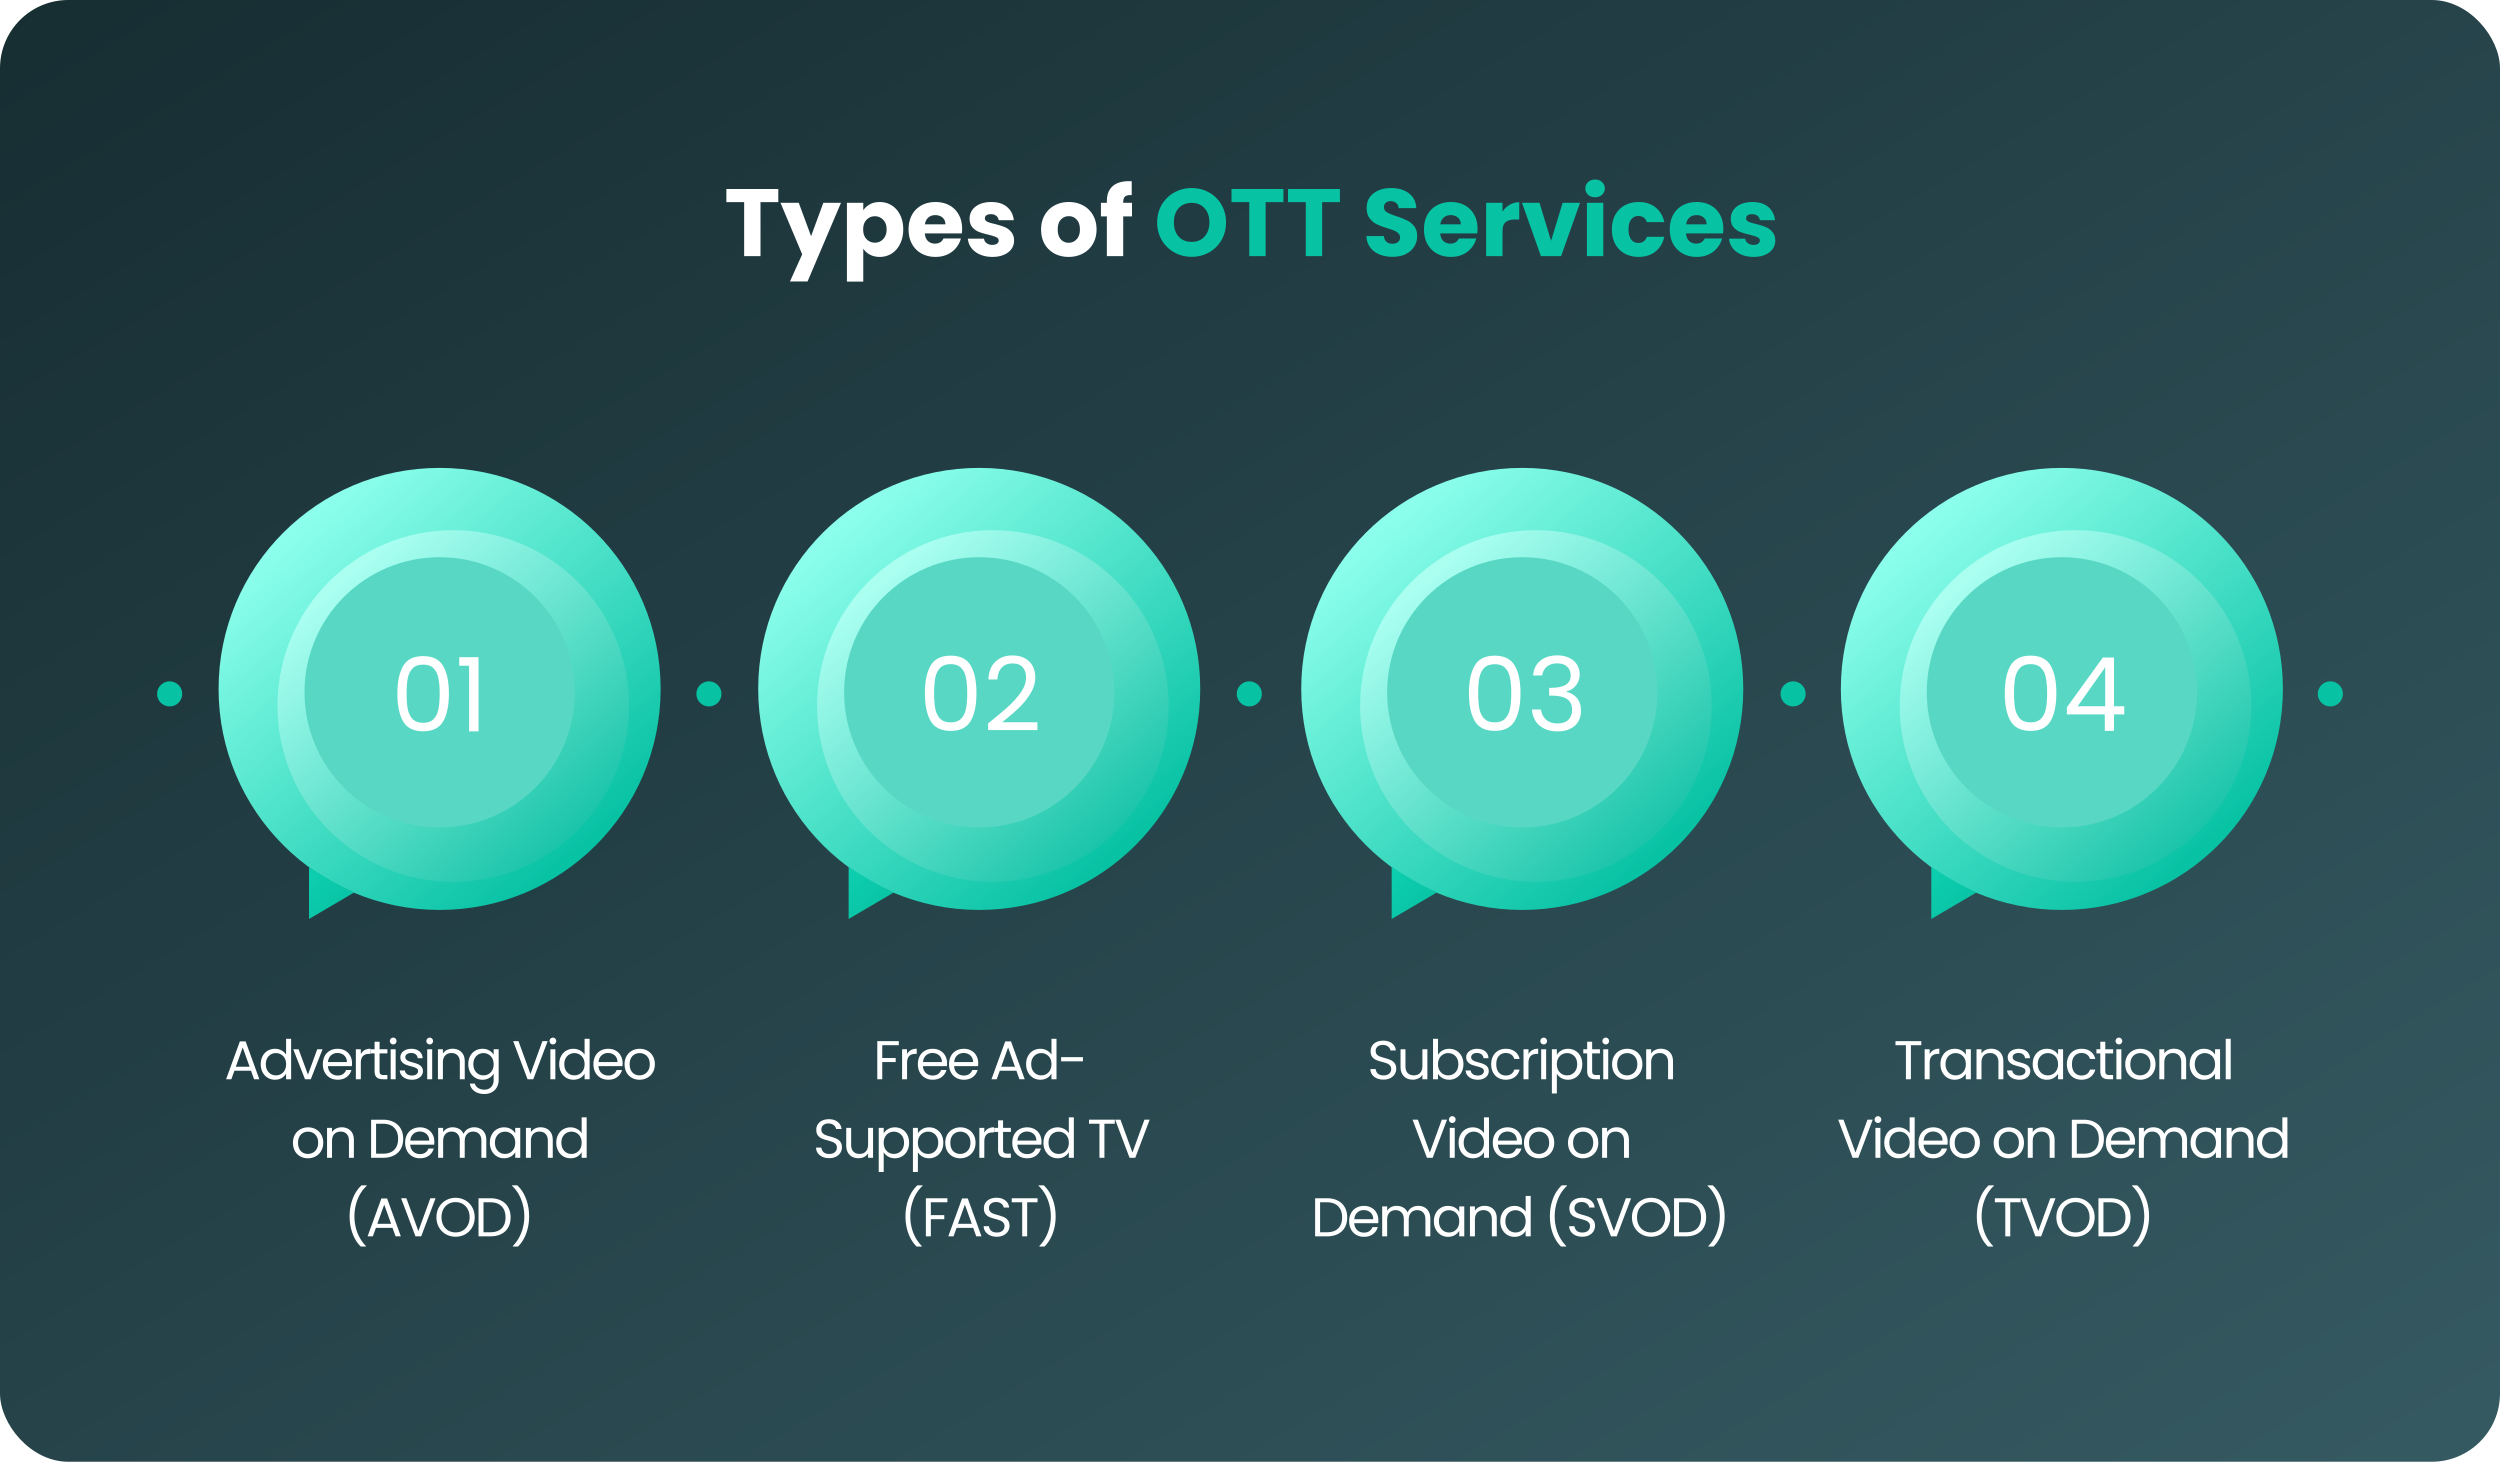 <svg xmlns="http://www.w3.org/2000/svg" width="732" height="428" fill="none"><rect width="732" height="428" fill="url(#a)" rx="20"/><path fill="#fff" d="M227.884 55.344v3.836h-5.208V75h-4.788V59.18h-5.208v-3.836zm18.363 4.032-9.8 23.044h-5.152l3.584-7.952-6.356-15.092h5.348l3.612 9.772 3.584-9.772zm6.519 2.212q.7-1.092 1.932-1.764 1.233-.672 2.884-.672 1.932 0 3.5.98t2.464 2.8q.924 1.82.924 4.228t-.924 4.256q-.895 1.82-2.464 2.828-1.568.98-3.5.98-1.624 0-2.884-.672-1.231-.672-1.932-1.736v9.632h-4.788V59.376h4.788zm6.832 5.572q0-1.792-1.008-2.8-.98-1.036-2.436-1.036-1.428 0-2.436 1.036-.98 1.035-.98 2.828t.98 2.828q1.008 1.035 2.436 1.036 1.428 0 2.436-1.036 1.008-1.064 1.008-2.856m22.112-.224q0 .672-.084 1.4H270.79q.113 1.455.924 2.24.84.756 2.044.756 1.792 0 2.492-1.512h5.096a6.9 6.9 0 0 1-1.428 2.772q-1.008 1.231-2.548 1.932t-3.444.7q-2.296 0-4.088-.98a6.97 6.97 0 0 1-2.8-2.8q-1.008-1.82-1.008-4.256t.98-4.256a6.97 6.97 0 0 1 2.8-2.8q1.793-.98 4.116-.98 2.268 0 4.032.952a6.74 6.74 0 0 1 2.744 2.716q1.008 1.764 1.008 4.116m-4.9-1.26q0-1.232-.84-1.96t-2.1-.728q-1.204 0-2.044.7-.812.7-1.008 1.988zm13.782 9.548q-2.044 0-3.64-.7t-2.52-1.904a5.1 5.1 0 0 1-1.036-2.744h4.732q.084.812.756 1.316t1.652.504q.896 0 1.372-.336.504-.364.504-.924 0-.672-.7-.98-.7-.336-2.268-.728-1.68-.392-2.8-.812a5 5 0 0 1-1.932-1.372q-.812-.952-.812-2.548 0-1.344.728-2.436.756-1.12 2.184-1.764 1.457-.644 3.444-.644 2.94 0 4.62 1.456 1.708 1.456 1.96 3.864h-4.424q-.112-.811-.728-1.288-.588-.476-1.568-.476-.84 0-1.288.336a.99.99 0 0 0-.448.868q0 .672.7 1.008.728.336 2.24.672 1.736.448 2.828.896 1.092.42 1.904 1.4.84.952.868 2.576a4.12 4.12 0 0 1-.784 2.464q-.756 1.065-2.212 1.68-1.428.615-3.332.616m22.303 0q-2.296 0-4.144-.98a7.3 7.3 0 0 1-2.884-2.8q-1.036-1.82-1.036-4.256 0-2.408 1.064-4.228a7.2 7.2 0 0 1 2.912-2.828q1.848-.98 4.144-.98t4.144.98a7.2 7.2 0 0 1 2.912 2.828q1.064 1.82 1.064 4.228t-1.092 4.256a7.2 7.2 0 0 1-2.94 2.8q-1.848.98-4.144.98m0-4.144q1.372 0 2.324-1.008.98-1.008.98-2.884t-.952-2.884q-.924-1.008-2.296-1.008-1.4 0-2.324 1.008-.924.98-.924 2.884 0 1.876.896 2.884.924 1.008 2.296 1.008m18.556-7.728h-2.576V75h-4.788V63.352h-1.736v-3.976h1.736v-.448q0-2.885 1.652-4.368 1.652-1.512 4.844-1.512.532 0 .784.028v4.06q-1.373-.084-1.932.392-.56.476-.56 1.708v.14h2.576z"/><path fill="#08C2A4" d="M348.93 75.196q-2.772 0-5.096-1.288a9.8 9.8 0 0 1-3.668-3.584q-1.344-2.324-1.344-5.208t1.344-5.18a9.8 9.8 0 0 1 3.668-3.584q2.325-1.288 5.096-1.288t5.068 1.288a9.3 9.3 0 0 1 3.64 3.584q1.344 2.295 1.344 5.18t-1.344 5.208a9.6 9.6 0 0 1-3.64 3.584q-2.296 1.288-5.068 1.288m0-4.368q2.352 0 3.752-1.568 1.428-1.568 1.428-4.144 0-2.604-1.428-4.144-1.4-1.568-3.752-1.568-2.38 0-3.808 1.54-1.4 1.54-1.4 4.172 0 2.604 1.4 4.172 1.428 1.54 3.808 1.54m26.856-15.484v3.836h-5.208V75h-4.788V59.18h-5.208v-3.836zm16.543 0v3.836h-5.208V75h-4.788V59.18h-5.208v-3.836zm15.449 19.852q-2.157 0-3.864-.7-1.709-.7-2.744-2.072-1.008-1.372-1.064-3.304h5.096q.111 1.092.756 1.68.643.56 1.68.56 1.064 0 1.68-.476.615-.504.616-1.372 0-.728-.504-1.204a3.8 3.8 0 0 0-1.204-.784q-.7-.308-2.016-.7-1.905-.588-3.108-1.176-1.205-.588-2.072-1.736-.868-1.148-.868-2.996 0-2.744 1.988-4.284 1.988-1.568 5.18-1.568 3.247 0 5.236 1.568 1.987 1.54 2.128 4.312h-5.18q-.057-.953-.7-1.484-.645-.56-1.652-.56-.869 0-1.4.476-.532.448-.532 1.316 0 .953.896 1.484.895.532 2.8 1.148 1.904.645 3.08 1.232a5.86 5.86 0 0 1 2.072 1.708q.868 1.12.868 2.884 0 1.68-.868 3.052-.84 1.373-2.464 2.184t-3.836.812m24.842-8.26q0 .672-.084 1.4H421.7q.112 1.455.924 2.24.84.756 2.044.756 1.793 0 2.492-1.512h5.096a6.9 6.9 0 0 1-1.428 2.772q-1.008 1.231-2.548 1.932-1.539.7-3.444.7-2.295 0-4.088-.98a6.98 6.98 0 0 1-2.8-2.8q-1.008-1.82-1.008-4.256t.98-4.256a6.98 6.98 0 0 1 2.8-2.8q1.793-.98 4.116-.98 2.268 0 4.032.952a6.74 6.74 0 0 1 2.744 2.716q1.008 1.764 1.008 4.116m-4.9-1.26q0-1.232-.84-1.96t-2.1-.728q-1.204 0-2.044.7-.812.7-1.008 1.988zm12.214-3.696a6.2 6.2 0 0 1 2.1-2.016q1.26-.756 2.8-.756v5.068h-1.316q-1.792 0-2.688.784-.896.756-.896 2.688V75h-4.788V59.376h4.788zm14.217 8.54 3.388-11.144h5.096L457.091 75h-5.908l-5.544-15.624h5.124zm12.907-12.768q-1.26 0-2.072-.728a2.47 2.47 0 0 1-.784-1.848q0-1.12.784-1.848.812-.756 2.072-.756 1.232 0 2.016.756.812.728.812 1.848 0 1.092-.812 1.848-.784.728-2.016.728m2.38 1.624V75h-4.788V59.376zm2.518 7.812q0-2.436.98-4.256 1.008-1.82 2.772-2.8 1.792-.98 4.088-.98 2.94 0 4.9 1.54 1.987 1.54 2.604 4.34h-5.096q-.644-1.792-2.492-1.792-1.316 0-2.1 1.036-.784 1.008-.784 2.912 0 1.905.784 2.94.785 1.008 2.1 1.008 1.848 0 2.492-1.792h5.096q-.617 2.745-2.604 4.312t-4.9 1.568q-2.296 0-4.088-.98-1.764-.98-2.772-2.8-.98-1.82-.98-4.256m32.633-.252q0 .672-.084 1.4h-10.836q.113 1.455.924 2.24.84.756 2.044.756 1.792 0 2.492-1.512h5.096a6.9 6.9 0 0 1-1.428 2.772q-1.008 1.231-2.548 1.932t-3.444.7q-2.296 0-4.088-.98a6.97 6.97 0 0 1-2.8-2.8q-1.008-1.82-1.008-4.256t.98-4.256a6.97 6.97 0 0 1 2.8-2.8q1.792-.98 4.116-.98 2.268 0 4.032.952a6.74 6.74 0 0 1 2.744 2.716q1.008 1.764 1.008 4.116m-4.9-1.26q0-1.232-.84-1.96t-2.1-.728q-1.204 0-2.044.7-.811.7-1.008 1.988zm13.782 9.548q-2.044 0-3.64-.7t-2.52-1.904a5.1 5.1 0 0 1-1.036-2.744h4.732q.084.812.756 1.316t1.652.504q.896 0 1.372-.336.504-.364.504-.924 0-.672-.7-.98-.7-.336-2.268-.728-1.68-.392-2.8-.812a5 5 0 0 1-1.932-1.372q-.812-.952-.812-2.548 0-1.344.728-2.436.756-1.12 2.184-1.764 1.457-.644 3.444-.644 2.94 0 4.62 1.456 1.708 1.456 1.96 3.864h-4.424q-.112-.811-.728-1.288-.588-.476-1.568-.476-.84 0-1.288.336a.99.99 0 0 0-.448.868q0 .672.7 1.008.728.336 2.24.672 1.736.448 2.828.896 1.092.42 1.904 1.4.84.952.868 2.576a4.12 4.12 0 0 1-.784 2.464q-.756 1.065-2.212 1.68-1.428.615-3.332.616"/><circle cx="128.716" cy="201.716" r="64.716" fill="url(#b)"/><path fill="url(#c)" d="M90.482 269.079v-15.227c2.483 1.655 8.607 5.462 13.241 7.448z"/><g filter="url(#d)"><circle cx="128.715" cy="202.709" r="51.475" fill="url(#e)"/></g><circle cx="128.715" cy="202.706" r="39.558" fill="#58D8C4"/><path fill="#fff" d="M116.352 203.055q0-5.16 1.68-8.04 1.68-2.91 5.88-2.91 4.17 0 5.85 2.91 1.68 2.88 1.68 8.04 0 5.25-1.68 8.16t-5.85 2.91q-4.2 0-5.88-2.91t-1.68-8.16m12.39 0q0-2.61-.36-4.41-.33-1.83-1.41-2.94-1.05-1.11-3.06-1.11-2.04 0-3.12 1.11-1.05 1.11-1.41 2.94-.33 1.8-.33 4.41 0 2.7.33 4.53.36 1.83 1.41 2.94 1.08 1.11 3.12 1.11 2.01 0 3.06-1.11 1.08-1.11 1.41-2.94.36-1.83.36-4.53m5.728-8.13v-2.49h5.64v21.69h-2.76v-19.2z"/><circle cx="286.716" cy="201.716" r="64.716" fill="url(#f)"/><path fill="url(#g)" d="M248.482 269.079v-15.227c2.483 1.655 8.607 5.462 13.241 7.448z"/><g filter="url(#h)"><circle cx="286.715" cy="202.709" r="51.475" fill="url(#i)"/></g><circle cx="286.715" cy="202.706" r="39.558" fill="#58D8C4"/><path fill="#fff" d="M270.813 202.93q0-5.16 1.68-8.04 1.68-2.91 5.88-2.91 4.17 0 5.85 2.91 1.68 2.88 1.68 8.04 0 5.25-1.68 8.16t-5.85 2.91q-4.2 0-5.88-2.91t-1.68-8.16m12.39 0q0-2.61-.36-4.41-.33-1.83-1.41-2.94-1.05-1.11-3.06-1.11-2.04 0-3.12 1.11-1.05 1.11-1.41 2.94-.33 1.8-.33 4.41 0 2.7.33 4.53.36 1.83 1.41 2.94 1.08 1.11 3.12 1.11 2.01 0 3.06-1.11 1.08-1.11 1.41-2.94.36-1.83.36-4.53m6.118 8.88q3.81-3.06 5.97-5.01 2.16-1.98 3.63-4.11 1.5-2.16 1.5-4.23 0-1.95-.96-3.06-.93-1.14-3.03-1.14-2.04 0-3.18 1.29-1.11 1.26-1.2 3.39h-2.64q.12-3.36 2.04-5.19t4.95-1.83q3.09 0 4.89 1.71 1.83 1.71 1.83 4.71 0 2.49-1.5 4.86a21.4 21.4 0 0 1-3.36 4.14q-1.89 1.77-4.83 4.14h10.32v2.28h-14.43z"/><circle cx="445.716" cy="201.716" r="64.716" fill="url(#j)"/><path fill="url(#k)" d="M407.482 269.079v-15.227c2.483 1.655 8.607 5.462 13.241 7.448z"/><g filter="url(#l)"><circle cx="445.715" cy="202.709" r="51.475" fill="url(#m)"/></g><circle cx="445.715" cy="202.706" r="39.558" fill="#58D8C4"/><path fill="#fff" d="M430.108 202.93q0-5.16 1.68-8.04 1.68-2.91 5.88-2.91 4.17 0 5.85 2.91 1.68 2.88 1.68 8.04 0 5.25-1.68 8.16t-5.85 2.91q-4.2 0-5.88-2.91t-1.68-8.16m12.39 0q0-2.61-.36-4.41-.33-1.83-1.41-2.94-1.05-1.11-3.06-1.11-2.04 0-3.12 1.11-1.05 1.11-1.41 2.94-.33 1.8-.33 4.41 0 2.7.33 4.53.36 1.83 1.41 2.94 1.08 1.11 3.12 1.11 2.01 0 3.06-1.11 1.08-1.11 1.41-2.94.36-1.83.36-4.53m6.388-5.16q.21-2.76 2.13-4.32t4.98-1.56q2.04 0 3.51.75 1.5.72 2.25 1.98.78 1.26.78 2.85 0 1.86-1.08 3.21-1.05 1.35-2.76 1.74v.15q1.95.48 3.09 1.89t1.14 3.69q0 1.71-.78 3.09-.78 1.35-2.34 2.13t-3.75.78q-3.18 0-5.22-1.65-2.04-1.68-2.28-4.74h2.64q.21 1.8 1.47 2.94t3.36 1.14 3.18-1.08q1.11-1.11 1.11-2.85 0-2.25-1.5-3.24t-4.53-.99h-.69v-2.28h.72q2.76-.03 4.17-.9 1.41-.9 1.41-2.76 0-1.59-1.05-2.55-1.02-.96-2.94-.96-1.86 0-3 .96t-1.35 2.58z"/><circle cx="603.716" cy="201.716" r="64.716" fill="url(#n)"/><path fill="url(#o)" d="M565.482 269.079v-15.227c2.483 1.655 8.607 5.462 13.241 7.448z"/><g filter="url(#p)"><circle cx="603.715" cy="202.709" r="51.475" fill="url(#q)"/></g><circle cx="603.715" cy="202.706" r="39.558" fill="#58D8C4"/><path fill="#fff" d="M587.007 202.93q0-5.16 1.68-8.04 1.68-2.91 5.88-2.91 4.17 0 5.85 2.91 1.68 2.88 1.68 8.04 0 5.25-1.68 8.16t-5.85 2.91q-4.2 0-5.88-2.91t-1.68-8.16m12.39 0q0-2.61-.36-4.41-.33-1.83-1.41-2.94-1.05-1.11-3.06-1.11-2.04 0-3.12 1.11-1.05 1.11-1.41 2.94-.33 1.8-.33 4.41 0 2.7.33 4.53.36 1.83 1.41 2.94 1.08 1.11 3.12 1.11 2.01 0 3.06-1.11 1.08-1.11 1.41-2.94.36-1.83.36-4.53m5.788 6.24v-2.07l10.53-14.58h3.27v14.28h3v2.37h-3V214h-2.7v-4.83zm11.22-13.8-8.07 11.43h8.07zM73.5 313.52h-4.864l-.895 2.48h-1.537l4.033-11.088h1.68L75.933 316h-1.537zm-.415-1.184-2.016-5.632-2.017 5.632zm3.26-.752q0-1.344.545-2.352a3.95 3.95 0 0 1 1.488-1.584 4.2 4.2 0 0 1 2.144-.56q1.023 0 1.904.48.879.464 1.344 1.232v-4.64h1.472V316H83.77v-1.648q-.432.784-1.28 1.296-.849.496-1.984.496a4.06 4.06 0 0 1-2.128-.576 4.04 4.04 0 0 1-1.488-1.616q-.544-1.04-.544-2.368m7.425.016q0-.992-.4-1.728a2.75 2.75 0 0 0-1.088-1.12 2.85 2.85 0 0 0-1.488-.4q-.816 0-1.488.384a2.8 2.8 0 0 0-1.072 1.12q-.4.736-.4 1.728 0 1.008.4 1.76a2.9 2.9 0 0 0 1.072 1.136q.672.384 1.488.384t1.488-.384a2.86 2.86 0 0 0 1.088-1.136q.4-.752.4-1.744m6.396 3.056 2.72-7.424h1.552L90.998 316h-1.696l-3.44-8.768h1.568zm12.905-3.376q0 .416-.048.88h-7.008q.08 1.296.88 2.032.816.72 1.968.72.945 0 1.568-.432.64-.448.896-1.184h1.568a3.8 3.8 0 0 1-1.408 2.064q-1.056.784-2.624.784-1.248 0-2.24-.56A4 4 0 0 1 95.087 314q-.56-1.04-.56-2.4t.544-2.384a3.8 3.8 0 0 1 1.52-1.568q.992-.56 2.272-.56 1.248 0 2.208.544a3.7 3.7 0 0 1 1.472 1.504q.528.944.528 2.144m-1.504-.304q0-.832-.368-1.424a2.3 2.3 0 0 0-1.008-.912 3 3 0 0 0-1.392-.32q-1.104 0-1.888.704-.768.704-.88 1.952zm4.082-2.32a2.8 2.8 0 0 1 1.088-1.168q.72-.416 1.744-.416v1.504h-.384q-2.448 0-2.448 2.656V316h-1.456v-8.768h1.456zm5.489-.224v5.168q0 .64.272.912.272.256.944.256h1.072V316h-1.312q-1.216 0-1.824-.56t-.608-1.84v-5.168h-1.136v-1.2h1.136v-2.208h1.456v2.208h2.288v1.2zm4.004-2.624a.96.96 0 0 1-.704-.288.96.96 0 0 1-.288-.704q0-.416.288-.704a.96.96 0 0 1 .704-.288.9.9 0 0 1 .672.288.96.96 0 0 1 .288.704.96.96 0 0 1-.288.704.9.9 0 0 1-.672.288m.704 1.424V316h-1.456v-8.768zm4.785 8.912q-1.007 0-1.808-.336-.8-.352-1.264-.96a2.6 2.6 0 0 1-.512-1.424h1.504q.065.656.608 1.072.56.416 1.456.416.832 0 1.312-.368t.48-.928a.9.9 0 0 0-.512-.848q-.511-.288-1.584-.56a13 13 0 0 1-1.6-.512 3.04 3.04 0 0 1-1.056-.784q-.432-.528-.432-1.376 0-.672.4-1.232t1.136-.88q.736-.336 1.68-.336 1.457 0 2.352.736.897.736.96 2.016h-1.456q-.048-.689-.56-1.104-.495-.416-1.344-.416-.783 0-1.248.336t-.464.88q0 .432.272.72.288.272.704.448.432.16 1.184.368.945.256 1.536.512.593.24 1.008.736.432.497.448 1.296 0 .72-.4 1.296t-1.136.912q-.72.32-1.664.32m5.208-10.336a.96.96 0 0 1-.704-.288.96.96 0 0 1-.288-.704q0-.416.288-.704a.96.96 0 0 1 .704-.288.9.9 0 0 1 .672.288.96.96 0 0 1 .288.704.96.96 0 0 1-.288.704.9.9 0 0 1-.672.288m.704 1.424V316h-1.456v-8.768zm5.953-.16q1.6 0 2.592.976.992.96.992 2.784V316h-1.44v-4.96q0-1.312-.656-2-.656-.704-1.792-.704-1.152 0-1.84.72-.672.72-.672 2.096V316h-1.456v-8.768h1.456v1.248a2.9 2.9 0 0 1 1.168-1.04 3.7 3.7 0 0 1 1.648-.368m8.778.016q1.137 0 1.984.496.864.497 1.28 1.248v-1.6h1.472v8.96q0 1.2-.512 2.128a3.62 3.62 0 0 1-1.472 1.472q-.944.528-2.208.528-1.728 0-2.88-.816t-1.36-2.224h1.44q.24.8.992 1.28.752.496 1.808.496 1.2 0 1.952-.752.768-.751.768-2.112v-1.84q-.431.768-1.28 1.28-.847.512-1.984.512a4.06 4.06 0 0 1-2.128-.576 4.05 4.05 0 0 1-1.488-1.616q-.543-1.04-.544-2.368 0-1.344.544-2.352a3.95 3.95 0 0 1 1.488-1.584 4.15 4.15 0 0 1 2.128-.56m3.264 4.512q0-.992-.4-1.728a2.75 2.75 0 0 0-1.088-1.12 2.85 2.85 0 0 0-1.488-.4q-.816 0-1.488.384a2.8 2.8 0 0 0-1.072 1.12q-.4.736-.4 1.728 0 1.008.4 1.76.4.736 1.072 1.136.672.384 1.488.384t1.488-.384a2.86 2.86 0 0 0 1.088-1.136q.4-.752.4-1.744m15.815-6.752L156.145 316h-1.68l-4.208-11.152h1.552l3.504 9.616 3.504-9.616zm1.548.96a.96.96 0 0 1-.704-.288.96.96 0 0 1-.288-.704q0-.416.288-.704a.96.96 0 0 1 .704-.288q.4 0 .672.288a.96.96 0 0 1 .288.704.96.96 0 0 1-.288.704.89.89 0 0 1-.672.288m.704 1.424V316h-1.456v-8.768zm1.138 4.352q0-1.344.544-2.352a3.94 3.94 0 0 1 1.488-1.584 4.2 4.2 0 0 1 2.144-.56q1.023 0 1.904.48.879.464 1.344 1.232v-4.64h1.472V316h-1.472v-1.648q-.432.784-1.28 1.296-.849.496-1.984.496a4.06 4.06 0 0 1-2.128-.576 4.03 4.03 0 0 1-1.488-1.616q-.544-1.04-.544-2.368m7.424.016q0-.992-.4-1.728a2.76 2.76 0 0 0-1.088-1.12 2.85 2.85 0 0 0-1.488-.4q-.816 0-1.488.384a2.8 2.8 0 0 0-1.072 1.12q-.4.736-.4 1.728 0 1.008.4 1.76.4.736 1.072 1.136.672.384 1.488.384t1.488-.384a2.87 2.87 0 0 0 1.088-1.136q.4-.752.4-1.744m11.132-.32q0 .416-.048.88h-7.008q.08 1.296.88 2.032.816.72 1.968.72.944 0 1.568-.432.64-.448.896-1.184h1.568a3.8 3.8 0 0 1-1.408 2.064q-1.056.784-2.624.784-1.248 0-2.24-.56a4 4 0 0 1-1.536-1.584q-.56-1.04-.56-2.4t.544-2.384a3.8 3.8 0 0 1 1.52-1.568q.992-.56 2.272-.56 1.248 0 2.208.544a3.7 3.7 0 0 1 1.472 1.504q.528.944.528 2.144m-1.504-.304q0-.832-.368-1.424a2.3 2.3 0 0 0-1.008-.912 3 3 0 0 0-1.392-.32q-1.104 0-1.888.704-.768.704-.88 1.952zm6.45 5.168a4.54 4.54 0 0 1-2.24-.56 4.07 4.07 0 0 1-1.568-1.584q-.56-1.04-.56-2.4 0-1.344.576-2.368a4 4 0 0 1 1.6-1.584q1.008-.56 2.256-.56t2.256.56q1.008.544 1.584 1.568.592 1.024.592 2.384t-.608 2.4a4.1 4.1 0 0 1-1.616 1.584q-1.024.56-2.272.56m0-1.28q.784 0 1.472-.368a2.74 2.74 0 0 0 1.104-1.104q.432-.736.432-1.792t-.416-1.792-1.088-1.088a3 3 0 0 0-1.456-.368q-.8 0-1.472.368-.656.352-1.056 1.088t-.4 1.792q0 1.072.384 1.808.4.736 1.056 1.104.656.352 1.44.352m-97.095 24.28a4.54 4.54 0 0 1-2.24-.56A4.07 4.07 0 0 1 86.342 337q-.56-1.04-.56-2.4 0-1.344.576-2.368a4 4 0 0 1 1.6-1.584q1.008-.56 2.256-.56t2.256.56q1.008.544 1.584 1.568.592 1.024.592 2.384t-.608 2.4a4.1 4.1 0 0 1-1.616 1.584 4.66 4.66 0 0 1-2.272.56m0-1.28q.783 0 1.472-.368a2.75 2.75 0 0 0 1.104-1.104q.432-.736.432-1.792t-.416-1.792-1.088-1.088a3 3 0 0 0-1.456-.368q-.8 0-1.472.368-.657.352-1.056 1.088-.4.736-.4 1.792 0 1.072.384 1.808.399.736 1.056 1.104.655.352 1.44.352m9.882-7.792q1.6 0 2.592.976.992.96.992 2.784V339h-1.44v-4.96q0-1.312-.656-2-.656-.704-1.792-.704-1.152 0-1.84.72-.672.72-.672 2.096V339H95.76v-8.768h1.456v1.248a2.9 2.9 0 0 1 1.168-1.04 3.7 3.7 0 0 1 1.648-.368m12.1-2.224q1.824 0 3.152.688 1.344.672 2.048 1.936.72 1.264.72 2.976t-.72 2.976q-.704 1.248-2.048 1.92-1.328.656-3.152.656h-3.472v-11.152zm0 9.952q2.16 0 3.296-1.136 1.136-1.152 1.136-3.216 0-2.08-1.152-3.248-1.136-1.168-3.28-1.168h-2.016v8.768zm15.041-3.52q0 .416-.048.88h-7.008q.08 1.296.88 2.032.816.72 1.968.72.944 0 1.568-.432.64-.448.896-1.184h1.568a3.8 3.8 0 0 1-1.408 2.064q-1.056.784-2.624.784-1.248 0-2.24-.56a4 4 0 0 1-1.536-1.584q-.56-1.04-.56-2.4t.544-2.384a3.78 3.78 0 0 1 1.52-1.568q.991-.56 2.272-.56 1.248 0 2.208.544t1.472 1.504q.528.944.528 2.144m-1.504-.304q0-.832-.368-1.424a2.33 2.33 0 0 0-1.008-.912 3 3 0 0 0-1.392-.32q-1.104 0-1.888.704-.768.704-.88 1.952zm13.169-3.904q1.024 0 1.824.432.8.416 1.264 1.264t.464 2.064V339h-1.44v-4.96q0-1.312-.656-2-.64-.704-1.744-.704-1.136 0-1.808.736-.672.72-.672 2.096V339h-1.44v-4.96q0-1.312-.656-2-.64-.704-1.744-.704-1.136 0-1.808.736-.672.72-.672 2.096V339h-1.456v-8.768h1.456v1.264a2.9 2.9 0 0 1 1.152-1.056 3.6 3.6 0 0 1 1.616-.368q1.104 0 1.952.496.849.496 1.264 1.456a2.88 2.88 0 0 1 1.216-1.44 3.6 3.6 0 0 1 1.888-.512m4.597 4.512q0-1.344.544-2.352a3.94 3.94 0 0 1 1.488-1.584 4.15 4.15 0 0 1 2.128-.56q1.151 0 2 .496.847.497 1.264 1.248v-1.6h1.472V339h-1.472v-1.632q-.432.768-1.296 1.28-.849.496-1.984.496a3.97 3.97 0 0 1-2.112-.576 4.03 4.03 0 0 1-1.488-1.616q-.544-1.04-.544-2.368m7.424.016q0-.992-.4-1.728a2.76 2.76 0 0 0-1.088-1.12 2.85 2.85 0 0 0-1.488-.4q-.816 0-1.488.384a2.8 2.8 0 0 0-1.072 1.12q-.4.736-.4 1.728 0 1.008.4 1.76.4.736 1.072 1.136.672.384 1.488.384t1.488-.384a2.87 2.87 0 0 0 1.088-1.136q.4-.752.4-1.744m7.404-4.528q1.6 0 2.592.976.993.96.992 2.784V339h-1.44v-4.96q0-1.312-.656-2-.655-.704-1.792-.704-1.152 0-1.84.72-.672.72-.672 2.096V339h-1.456v-8.768h1.456v1.248a2.9 2.9 0 0 1 1.168-1.04 3.7 3.7 0 0 1 1.648-.368m4.619 4.512q0-1.344.544-2.352a3.94 3.94 0 0 1 1.488-1.584 4.2 4.2 0 0 1 2.144-.56q1.023 0 1.904.48.879.464 1.344 1.232v-4.64h1.472V339h-1.472v-1.648q-.432.784-1.28 1.296-.849.496-1.984.496a4.06 4.06 0 0 1-2.128-.576 4.03 4.03 0 0 1-1.488-1.616q-.544-1.04-.544-2.368m7.424.016q0-.992-.4-1.728a2.76 2.76 0 0 0-1.088-1.12 2.85 2.85 0 0 0-1.488-.4q-.816 0-1.488.384a2.8 2.8 0 0 0-1.072 1.12q-.4.736-.4 1.728 0 1.008.4 1.76.4.736 1.072 1.136.672.384 1.488.384t1.488-.384a2.87 2.87 0 0 0 1.088-1.136q.4-.752.4-1.744m-64.688 30.376q-1.536-1.504-2.4-3.824-.848-2.32-.848-5.008 0-2.752.896-5.136.912-2.4 2.592-3.952h1.52v.144a10.8 10.8 0 0 0-2.704 4.048 13.7 13.7 0 0 0-.896 4.896q0 2.48.848 4.736a11.5 11.5 0 0 0 2.512 3.952v.144zm9.314-5.456h-4.864l-.896 2.48h-1.536l4.032-11.088h1.68L117.364 362h-1.536zm-.416-1.184-2.016-5.632-2.016 5.632zm13.021-7.488L123.329 362h-1.68l-4.208-11.152h1.552l3.504 9.616 3.504-9.616zm5.852 11.264q-1.551 0-2.832-.72a5.5 5.5 0 0 1-2.032-2.032q-.736-1.312-.736-2.944t.736-2.928a5.3 5.3 0 0 1 2.032-2.032q1.281-.736 2.832-.736 1.569 0 2.848.736a5.2 5.2 0 0 1 2.016 2.016q.736 1.296.736 2.944t-.736 2.944a5.34 5.34 0 0 1-2.016 2.032q-1.28.72-2.848.72m0-1.264q1.169 0 2.096-.544.945-.544 1.472-1.552.544-1.008.544-2.336 0-1.344-.544-2.336a3.8 3.8 0 0 0-1.456-1.552q-.927-.544-2.112-.544-1.183 0-2.112.544a3.9 3.9 0 0 0-1.472 1.552q-.528.992-.528 2.336 0 1.328.528 2.336a3.9 3.9 0 0 0 1.472 1.552q.945.544 2.112.544m10.195-10q1.823 0 3.152.688 1.344.672 2.048 1.936.72 1.264.72 2.976t-.72 2.976q-.704 1.248-2.048 1.92-1.329.656-3.152.656h-3.472v-11.152zm0 9.952q2.16 0 3.296-1.136 1.136-1.152 1.136-3.216 0-2.08-1.152-3.248-1.137-1.168-3.28-1.168h-2.016v8.768zm6.576 4.176v-.144a11.3 11.3 0 0 0 2.496-3.952 13.1 13.1 0 0 0 .864-4.736q0-2.544-.912-4.896a10.6 10.6 0 0 0-2.688-4.048v-.144h1.52q1.68 1.552 2.576 3.952.912 2.383.912 5.136 0 2.688-.864 5.008-.848 2.32-2.384 3.824zM263.172 304.848v1.184h-4.848v3.76h3.936v1.184h-3.936V316h-1.456v-11.152zm2.415 3.808a2.8 2.8 0 0 1 1.088-1.168q.72-.416 1.744-.416v1.504h-.384q-2.448 0-2.448 2.656V316h-1.456v-8.768h1.456zm11.712 2.624q0 .416-.048.88h-7.008q.08 1.296.88 2.032.816.72 1.968.72.945 0 1.568-.432.64-.448.896-1.184h1.568a3.8 3.8 0 0 1-1.408 2.064q-1.055.784-2.624.784-1.247 0-2.24-.56a4 4 0 0 1-1.536-1.584q-.56-1.04-.56-2.4t.544-2.384a3.8 3.8 0 0 1 1.52-1.568q.993-.56 2.272-.56 1.248 0 2.208.544a3.7 3.7 0 0 1 1.472 1.504q.528.944.528 2.144m-1.504-.304q0-.832-.368-1.424a2.3 2.3 0 0 0-1.008-.912 3 3 0 0 0-1.392-.32q-1.104 0-1.888.704-.768.704-.88 1.952zm10.626.304q0 .416-.048.88h-7.008q.08 1.296.88 2.032.816.72 1.968.72.945 0 1.568-.432.64-.448.896-1.184h1.568a3.8 3.8 0 0 1-1.408 2.064q-1.055.784-2.624.784-1.247 0-2.24-.56a4 4 0 0 1-1.536-1.584q-.56-1.04-.56-2.4t.544-2.384a3.8 3.8 0 0 1 1.52-1.568q.993-.56 2.272-.56 1.248 0 2.208.544a3.7 3.7 0 0 1 1.472 1.504q.528.944.528 2.144m-1.504-.304q0-.832-.368-1.424a2.3 2.3 0 0 0-1.008-.912 3 3 0 0 0-1.392-.32q-1.104 0-1.888.704-.768.704-.88 1.952zm12.684 2.544h-4.864l-.896 2.48h-1.536l4.032-11.088h1.68L300.033 316h-1.536zm-.416-1.184-2.016-5.632-2.016 5.632zm3.261-.752q0-1.344.544-2.352a3.95 3.95 0 0 1 1.488-1.584 4.2 4.2 0 0 1 2.144-.56q1.024 0 1.904.48.88.464 1.344 1.232v-4.64h1.472V316h-1.472v-1.648q-.432.784-1.28 1.296-.848.496-1.984.496a4.06 4.06 0 0 1-2.128-.576 4.05 4.05 0 0 1-1.488-1.616q-.544-1.04-.544-2.368m7.424.016q0-.992-.4-1.728a2.75 2.75 0 0 0-1.088-1.12 2.85 2.85 0 0 0-1.488-.4q-.816 0-1.488.384a2.8 2.8 0 0 0-1.072 1.12q-.4.736-.4 1.728 0 1.008.4 1.76.4.736 1.072 1.136.672.384 1.488.384t1.488-.384a2.86 2.86 0 0 0 1.088-1.136q.4-.752.4-1.744m9.213-2.08v1.232h-6.384v-1.232zm-74.28 29.592q-1.104 0-1.984-.384-.864-.4-1.36-1.088a2.8 2.8 0 0 1-.512-1.616h1.552q.08.784.64 1.328.575.528 1.664.528 1.04 0 1.632-.512.608-.528.608-1.344 0-.64-.352-1.04a2.25 2.25 0 0 0-.88-.608 14 14 0 0 0-1.424-.448q-1.104-.288-1.776-.576a2.95 2.95 0 0 1-1.136-.896q-.464-.624-.464-1.664 0-.912.464-1.616a3.03 3.03 0 0 1 1.296-1.088q.847-.384 1.936-.384 1.567 0 2.56.784 1.007.784 1.136 2.08h-1.6q-.081-.64-.672-1.12-.593-.496-1.568-.496-.912 0-1.488.48-.576.464-.576 1.312 0 .608.336.992.351.384.848.592.512.192 1.424.448 1.104.304 1.776.608.672.288 1.152.912.48.608.48 1.664 0 .816-.432 1.536t-1.28 1.168-2 .448m12.83-8.88V339h-1.456v-1.296q-.415.672-1.168 1.056a3.6 3.6 0 0 1-1.632.368q-1.024 0-1.84-.416a3.2 3.2 0 0 1-1.296-1.28q-.464-.847-.464-2.064v-5.136h1.44v4.944q0 1.296.656 2 .657.688 1.792.688 1.168 0 1.84-.72t.672-2.096v-4.816zm3.115 1.616q.431-.751 1.28-1.248.864-.512 2-.512 1.167 0 2.112.56.96.56 1.504 1.584.543 1.008.544 2.352 0 1.328-.544 2.368a4.01 4.01 0 0 1-3.616 2.192q-1.12 0-1.984-.496-.849-.512-1.296-1.264v5.776h-1.456v-12.928h1.456zm5.952 2.736q0-.992-.4-1.728a2.76 2.76 0 0 0-1.088-1.12 2.95 2.95 0 0 0-1.488-.384q-.801 0-1.488.4-.672.384-1.088 1.136-.4.736-.4 1.712 0 .992.4 1.744.416.736 1.088 1.136a3 3 0 0 0 1.488.384q.816 0 1.488-.384a2.87 2.87 0 0 0 1.088-1.136q.4-.752.4-1.76m4.06-2.736q.432-.751 1.28-1.248.864-.512 2-.512 1.169 0 2.112.56.96.56 1.504 1.584.544 1.008.544 2.352 0 1.328-.544 2.368a4 4 0 0 1-1.504 1.616 3.97 3.97 0 0 1-2.112.576q-1.12 0-1.984-.496-.848-.512-1.296-1.264v5.776h-1.456v-12.928h1.456zm5.952 2.736q0-.992-.4-1.728a2.75 2.75 0 0 0-1.088-1.12 2.95 2.95 0 0 0-1.488-.384q-.8 0-1.488.4-.672.384-1.088 1.136-.4.736-.4 1.712 0 .992.4 1.744.416.736 1.088 1.136.689.384 1.488.384.816 0 1.488-.384a2.86 2.86 0 0 0 1.088-1.136q.4-.752.4-1.76m6.429 4.56a4.54 4.54 0 0 1-2.24-.56 4.06 4.06 0 0 1-1.568-1.584q-.56-1.04-.56-2.4 0-1.344.576-2.368a4 4 0 0 1 1.6-1.584q1.008-.56 2.256-.56t2.256.56q1.008.544 1.584 1.568.591 1.024.592 2.384 0 1.36-.608 2.4a4.1 4.1 0 0 1-1.616 1.584q-1.024.56-2.272.56m0-1.28q.783 0 1.472-.368a2.75 2.75 0 0 0 1.104-1.104q.432-.736.432-1.792t-.416-1.792-1.088-1.088a3 3 0 0 0-1.456-.368q-.8 0-1.472.368-.657.352-1.056 1.088-.4.736-.4 1.792 0 1.072.384 1.808.399.736 1.056 1.104.655.352 1.44.352m7.066-6.208a2.8 2.8 0 0 1 1.088-1.168q.72-.416 1.744-.416v1.504h-.384q-2.448 0-2.448 2.656V339h-1.456v-8.768h1.456zm5.489-.224v5.168q0 .64.272.912.272.256.944.256h1.072V339h-1.312q-1.216 0-1.824-.56t-.608-1.84v-5.168h-1.136v-1.2h1.136v-2.208h1.456v2.208h2.288v1.2zm11.252 2.848q0 .416-.048.88h-7.008q.08 1.296.88 2.032.816.72 1.968.72.944 0 1.568-.432.64-.448.896-1.184h1.568a3.8 3.8 0 0 1-1.408 2.064q-1.056.784-2.624.784-1.248 0-2.24-.56a4 4 0 0 1-1.536-1.584q-.56-1.04-.56-2.4t.544-2.384a3.78 3.78 0 0 1 1.52-1.568q.991-.56 2.272-.56 1.248 0 2.208.544t1.472 1.504q.528.944.528 2.144m-1.504-.304q0-.832-.368-1.424a2.33 2.33 0 0 0-1.008-.912 3 3 0 0 0-1.392-.32q-1.104 0-1.888.704-.769.704-.88 1.952zm2.082.608q0-1.344.544-2.352a3.94 3.94 0 0 1 1.488-1.584 4.2 4.2 0 0 1 2.144-.56q1.023 0 1.904.48.879.464 1.344 1.232v-4.64h1.472V339h-1.472v-1.648q-.432.784-1.28 1.296-.849.496-1.984.496a4.06 4.06 0 0 1-2.128-.576 4.03 4.03 0 0 1-1.488-1.616q-.544-1.04-.544-2.368m7.424.016q0-.992-.4-1.728a2.76 2.76 0 0 0-1.088-1.12 2.85 2.85 0 0 0-1.488-.4q-.816 0-1.488.384a2.8 2.8 0 0 0-1.072 1.12q-.4.736-.4 1.728 0 1.008.4 1.76.4.736 1.072 1.136.672.384 1.488.384t1.488-.384a2.87 2.87 0 0 0 1.088-1.136q.4-.752.4-1.744m13.462-6.752v1.184h-3.04V339h-1.456v-9.968h-3.056v-1.184zm10.208 0L332.412 339h-1.68l-4.208-11.152h1.552l3.504 9.616 3.504-9.616zm-68.245 37.128q-1.536-1.504-2.4-3.824-.848-2.32-.848-5.008 0-2.752.896-5.136.912-2.4 2.592-3.952h1.52v.144a10.8 10.8 0 0 0-2.704 4.048 13.6 13.6 0 0 0-.896 4.896q0 2.48.848 4.736a11.5 11.5 0 0 0 2.512 3.952v.144zm9.025-14.128v1.184h-4.848v3.76h3.936v1.184h-3.936V362h-1.456v-11.152zm7.551 8.672h-4.864l-.896 2.48h-1.536l4.032-11.088h1.68L287.383 362h-1.536zm-.416-1.184-2.016-5.632-2.016 5.632zm7.341 3.776q-1.104 0-1.984-.384-.864-.4-1.36-1.088a2.83 2.83 0 0 1-.512-1.616h1.552q.08.784.64 1.328.576.528 1.664.528 1.04 0 1.632-.512.608-.528.608-1.344 0-.64-.352-1.04a2.25 2.25 0 0 0-.88-.608 14 14 0 0 0-1.424-.448q-1.104-.288-1.776-.576a2.96 2.96 0 0 1-1.136-.896q-.464-.624-.464-1.664 0-.912.464-1.616a3.03 3.03 0 0 1 1.296-1.088q.848-.384 1.936-.384 1.568 0 2.56.784 1.008.784 1.136 2.08h-1.6q-.08-.64-.672-1.12-.592-.496-1.568-.496-.912 0-1.488.48-.576.464-.576 1.312 0 .608.336.992.352.384.848.592.512.192 1.424.448 1.104.304 1.776.608.672.288 1.152.912.48.608.48 1.664 0 .816-.432 1.536t-1.28 1.168-2 .448m11.919-11.264v1.184h-3.04V362h-1.456v-9.968h-3.056v-1.184zm.528 14.128v-.144a11.3 11.3 0 0 0 2.496-3.952 13.1 13.1 0 0 0 .864-4.736q0-2.544-.912-4.896a10.6 10.6 0 0 0-2.688-4.048v-.144h1.52q1.68 1.552 2.576 3.952.912 2.383.912 5.136 0 2.688-.864 5.008-.848 2.32-2.384 3.824zM405.105 316.112q-1.105 0-1.984-.384-.865-.4-1.36-1.088a2.8 2.8 0 0 1-.512-1.616h1.552q.08.784.64 1.328.575.528 1.664.528 1.04 0 1.632-.512.608-.528.608-1.344 0-.64-.352-1.04a2.25 2.25 0 0 0-.88-.608 14 14 0 0 0-1.424-.448q-1.104-.288-1.776-.576a2.95 2.95 0 0 1-1.136-.896q-.465-.624-.464-1.664 0-.912.464-1.616a3.03 3.03 0 0 1 1.296-1.088q.847-.384 1.936-.384 1.567 0 2.56.784 1.007.784 1.136 2.08h-1.6q-.081-.64-.672-1.12-.593-.496-1.568-.496-.912 0-1.488.48-.576.464-.576 1.312 0 .608.336.992.351.384.848.592.512.192 1.424.448 1.104.304 1.776.608.672.288 1.152.912.48.608.48 1.664 0 .816-.432 1.536t-1.28 1.168q-.849.448-2 .448m12.83-8.88V316h-1.456v-1.296q-.415.672-1.168 1.056a3.6 3.6 0 0 1-1.632.368q-1.024 0-1.84-.416a3.2 3.2 0 0 1-1.296-1.28q-.464-.847-.464-2.064v-5.136h1.44v4.944q0 1.296.656 2 .657.688 1.792.688 1.168 0 1.84-.72t.672-2.096v-4.816zm3.115 1.632q.447-.784 1.312-1.28.864-.496 1.968-.496 1.183 0 2.128.56a3.95 3.95 0 0 1 1.488 1.584q.543 1.008.544 2.352 0 1.328-.544 2.368a4.01 4.01 0 0 1-3.616 2.192q-1.136 0-2-.496-.849-.496-1.28-1.264V316h-1.456v-11.84h1.456zm5.952 2.72q0-.992-.4-1.728a2.76 2.76 0 0 0-1.088-1.12 2.95 2.95 0 0 0-1.488-.384q-.801 0-1.488.4-.672.384-1.088 1.136-.4.736-.4 1.712 0 .992.4 1.744.416.736 1.088 1.136a3 3 0 0 0 1.488.384q.816 0 1.488-.384a2.87 2.87 0 0 0 1.088-1.136q.4-.752.4-1.76m5.708 4.56q-1.008 0-1.808-.336-.8-.352-1.264-.96a2.6 2.6 0 0 1-.512-1.424h1.504q.064.656.608 1.072.56.416 1.456.416.832 0 1.312-.368t.48-.928q0-.576-.512-.848-.512-.288-1.584-.56a13 13 0 0 1-1.6-.512 3.04 3.04 0 0 1-1.056-.784q-.432-.528-.432-1.376 0-.672.4-1.232t1.136-.88q.736-.336 1.68-.336 1.457 0 2.352.736t.96 2.016h-1.456a1.5 1.5 0 0 0-.56-1.104q-.497-.416-1.344-.416-.785 0-1.248.336-.464.336-.464.88 0 .432.272.72.288.272.704.448.432.16 1.184.368.944.256 1.536.512.593.24 1.008.736.432.497.448 1.296 0 .72-.4 1.296t-1.136.912q-.72.32-1.664.32m3.911-4.544q0-1.36.544-2.368a3.9 3.9 0 0 1 1.504-1.584q.976-.56 2.224-.56 1.617 0 2.656.784 1.056.784 1.392 2.176h-1.568a2.23 2.23 0 0 0-.88-1.264q-.64-.464-1.6-.464-1.248 0-2.016.864-.768.848-.768 2.416 0 1.584.768 2.448t2.016.864q.96 0 1.6-.448t.88-1.28h1.568q-.351 1.344-1.408 2.16-1.056.8-2.64.8-1.248 0-2.224-.56a3.9 3.9 0 0 1-1.504-1.584q-.543-1.024-.544-2.4m10.919-2.944a2.8 2.8 0 0 1 1.088-1.168q.72-.416 1.744-.416v1.504h-.384q-2.448 0-2.448 2.656V316h-1.456v-8.768h1.456zm4.465-2.848a.96.96 0 0 1-.704-.288.96.96 0 0 1-.288-.704q0-.416.288-.704a.96.96 0 0 1 .704-.288q.4 0 .672.288a.96.96 0 0 1 .288.704.96.96 0 0 1-.288.704.89.89 0 0 1-.672.288m.704 1.424V316h-1.456v-8.768zm3.137 1.616q.432-.751 1.28-1.248.864-.512 2-.512 1.168 0 2.112.56.96.56 1.504 1.584.544 1.008.544 2.352 0 1.328-.544 2.368a4 4 0 0 1-1.504 1.616 3.97 3.97 0 0 1-2.112.576q-1.12 0-1.984-.496-.848-.512-1.296-1.264v5.776h-1.456v-12.928h1.456zm5.952 2.736q0-.992-.4-1.728a2.75 2.75 0 0 0-1.088-1.12 2.95 2.95 0 0 0-1.488-.384q-.8 0-1.488.4-.671.384-1.088 1.136-.4.736-.4 1.712 0 .992.4 1.744.417.736 1.088 1.136.688.384 1.488.384.816 0 1.488-.384a2.86 2.86 0 0 0 1.088-1.136q.4-.752.4-1.76m4.381-3.152v5.168q0 .64.272.912.272.256.944.256h1.072V316h-1.312q-1.216 0-1.824-.56t-.608-1.84v-5.168h-1.136v-1.2h1.136v-2.208h1.456v2.208h2.288v1.2zm4.004-2.624a.96.96 0 0 1-.704-.288.96.96 0 0 1-.288-.704q0-.416.288-.704a.96.96 0 0 1 .704-.288q.4 0 .672.288a.96.96 0 0 1 .288.704.96.96 0 0 1-.288.704.89.89 0 0 1-.672.288m.704 1.424V316h-1.456v-8.768zm5.506 8.912a4.54 4.54 0 0 1-2.24-.56 4.06 4.06 0 0 1-1.568-1.584q-.56-1.04-.56-2.4 0-1.344.576-2.368a4 4 0 0 1 1.6-1.584q1.008-.56 2.256-.56t2.256.56q1.008.544 1.584 1.568.591 1.024.592 2.384 0 1.36-.608 2.4a4.1 4.1 0 0 1-1.616 1.584q-1.024.56-2.272.56m0-1.28q.783 0 1.472-.368a2.75 2.75 0 0 0 1.104-1.104q.432-.736.432-1.792t-.416-1.792-1.088-1.088a3 3 0 0 0-1.456-.368q-.8 0-1.472.368-.657.352-1.056 1.088-.4.736-.4 1.792 0 1.072.384 1.808.399.736 1.056 1.104.656.352 1.44.352m9.882-7.792q1.6 0 2.592.976.992.96.992 2.784V316h-1.44v-4.96q0-1.312-.656-2-.656-.704-1.792-.704-1.152 0-1.84.72-.672.72-.672 2.096V316h-1.456v-8.768h1.456v1.248a2.9 2.9 0 0 1 1.168-1.04 3.7 3.7 0 0 1 1.648-.368m-62.583 20.776L419.484 339h-1.68l-4.208-11.152h1.552l3.504 9.616 3.504-9.616zm1.549.96a.96.96 0 0 1-.704-.288.96.96 0 0 1-.288-.704q0-.416.288-.704a.96.96 0 0 1 .704-.288q.4 0 .672.288a.96.96 0 0 1 .288.704.96.96 0 0 1-.288.704.89.89 0 0 1-.672.288m.704 1.424V339h-1.456v-8.768zm1.137 4.352q0-1.344.544-2.352a3.95 3.95 0 0 1 1.488-1.584 4.2 4.2 0 0 1 2.144-.56q1.025 0 1.904.48.88.464 1.344 1.232v-4.64h1.472V339h-1.472v-1.648q-.431.784-1.28 1.296-.847.496-1.984.496a4.06 4.06 0 0 1-2.128-.576 4.05 4.05 0 0 1-1.488-1.616q-.543-1.04-.544-2.368m7.424.016q0-.992-.4-1.728a2.75 2.75 0 0 0-1.088-1.12 2.85 2.85 0 0 0-1.488-.4q-.816 0-1.488.384a2.8 2.8 0 0 0-1.072 1.12q-.4.736-.4 1.728 0 1.008.4 1.76.4.736 1.072 1.136.672.384 1.488.384t1.488-.384a2.86 2.86 0 0 0 1.088-1.136q.4-.752.4-1.744m11.133-.32q0 .416-.048.88h-7.008q.08 1.296.88 2.032.816.72 1.968.72.944 0 1.568-.432.64-.448.896-1.184h1.568a3.8 3.8 0 0 1-1.408 2.064q-1.056.784-2.624.784-1.248 0-2.24-.56a4 4 0 0 1-1.536-1.584q-.56-1.04-.56-2.4t.544-2.384a3.8 3.8 0 0 1 1.52-1.568q.992-.56 2.272-.56 1.248 0 2.208.544a3.7 3.7 0 0 1 1.472 1.504q.528.944.528 2.144m-1.504-.304q0-.832-.368-1.424a2.3 2.3 0 0 0-1.008-.912 3 3 0 0 0-1.392-.32q-1.104 0-1.888.704-.768.704-.88 1.952zm6.45 5.168a4.54 4.54 0 0 1-2.24-.56 4.06 4.06 0 0 1-1.568-1.584q-.56-1.04-.56-2.4 0-1.344.576-2.368a4 4 0 0 1 1.6-1.584q1.008-.56 2.256-.56t2.256.56q1.008.544 1.584 1.568.591 1.024.592 2.384 0 1.36-.608 2.4a4.1 4.1 0 0 1-1.616 1.584q-1.024.56-2.272.56m0-1.28q.783 0 1.472-.368a2.75 2.75 0 0 0 1.104-1.104q.432-.736.432-1.792t-.416-1.792-1.088-1.088a3 3 0 0 0-1.456-.368q-.8 0-1.472.368-.657.352-1.056 1.088-.4.736-.4 1.792 0 1.072.384 1.808.399.736 1.056 1.104.656.352 1.44.352m12.9 1.28a4.54 4.54 0 0 1-2.24-.56 4.06 4.06 0 0 1-1.568-1.584q-.56-1.04-.56-2.4 0-1.344.576-2.368a4 4 0 0 1 1.6-1.584q1.008-.56 2.256-.56t2.256.56q1.008.544 1.584 1.568.591 1.024.592 2.384 0 1.36-.608 2.4a4.1 4.1 0 0 1-1.616 1.584q-1.024.56-2.272.56m0-1.28q.783 0 1.472-.368a2.75 2.75 0 0 0 1.104-1.104q.432-.736.432-1.792t-.416-1.792-1.088-1.088a3 3 0 0 0-1.456-.368q-.8 0-1.472.368-.657.352-1.056 1.088-.4.736-.4 1.792 0 1.072.384 1.808.399.736 1.056 1.104.656.352 1.44.352m9.882-7.792q1.6 0 2.592.976.992.96.992 2.784V339h-1.44v-4.96q0-1.312-.656-2-.656-.704-1.792-.704-1.152 0-1.84.72-.672.72-.672 2.096V339h-1.456v-8.768h1.456v1.248a2.9 2.9 0 0 1 1.168-1.04 3.7 3.7 0 0 1 1.648-.368m-84.826 20.776q1.824 0 3.152.688 1.344.672 2.048 1.936.72 1.264.72 2.976t-.72 2.976q-.704 1.248-2.048 1.92-1.329.656-3.152.656h-3.472v-11.152zm0 9.952q2.16 0 3.296-1.136 1.136-1.152 1.136-3.216 0-2.08-1.152-3.248-1.137-1.168-3.28-1.168h-2.016v8.768zm15.04-3.52q0 .416-.048.88h-7.008q.08 1.296.88 2.032.816.72 1.968.72.944 0 1.568-.432.64-.448.896-1.184h1.568a3.8 3.8 0 0 1-1.408 2.064q-1.056.784-2.624.784-1.248 0-2.24-.56a4 4 0 0 1-1.536-1.584q-.56-1.04-.56-2.4t.544-2.384a3.8 3.8 0 0 1 1.52-1.568q.992-.56 2.272-.56 1.248 0 2.208.544a3.7 3.7 0 0 1 1.472 1.504q.528.944.528 2.144m-1.504-.304q0-.832-.368-1.424a2.3 2.3 0 0 0-1.008-.912 3 3 0 0 0-1.392-.32q-1.104 0-1.888.704-.768.704-.88 1.952zm13.17-3.904q1.024 0 1.824.432.8.416 1.264 1.264.464.847.464 2.064V362h-1.44v-4.96q0-1.312-.656-2-.64-.704-1.744-.704-1.136 0-1.808.736-.672.72-.672 2.096V362h-1.44v-4.96q0-1.312-.656-2-.64-.704-1.744-.704-1.136 0-1.808.736-.672.72-.672 2.096V362h-1.456v-8.768h1.456v1.264a2.9 2.9 0 0 1 1.152-1.056 3.6 3.6 0 0 1 1.616-.368q1.104 0 1.952.496t1.264 1.456a2.87 2.87 0 0 1 1.216-1.44 3.6 3.6 0 0 1 1.888-.512m4.596 4.512q0-1.344.544-2.352a3.95 3.95 0 0 1 1.488-1.584 4.15 4.15 0 0 1 2.128-.56q1.152 0 2 .496.849.497 1.264 1.248v-1.6h1.472V362h-1.472v-1.632q-.432.768-1.296 1.28-.847.496-1.984.496a4 4 0 0 1-2.112-.576 4.05 4.05 0 0 1-1.488-1.616q-.544-1.04-.544-2.368m7.424.016q0-.992-.4-1.728a2.75 2.75 0 0 0-1.088-1.12 2.85 2.85 0 0 0-1.488-.4q-.816 0-1.488.384a2.8 2.8 0 0 0-1.072 1.12q-.4.736-.4 1.728 0 1.008.4 1.76.4.736 1.072 1.136.672.384 1.488.384t1.488-.384a2.86 2.86 0 0 0 1.088-1.136q.4-.752.4-1.744m7.405-4.528q1.599 0 2.592.976.992.96.992 2.784V362h-1.44v-4.96q0-1.312-.656-2-.657-.704-1.792-.704-1.152 0-1.84.72-.672.72-.672 2.096V362H430.4v-8.768h1.456v1.248a2.9 2.9 0 0 1 1.168-1.04 3.7 3.7 0 0 1 1.648-.368m4.618 4.512q0-1.344.544-2.352a3.95 3.95 0 0 1 1.488-1.584 4.2 4.2 0 0 1 2.144-.56q1.025 0 1.904.48.88.464 1.344 1.232v-4.64h1.472V362h-1.472v-1.648q-.431.784-1.28 1.296-.847.496-1.984.496a4.06 4.06 0 0 1-2.128-.576 4.05 4.05 0 0 1-1.488-1.616q-.543-1.04-.544-2.368m7.424.016q0-.992-.4-1.728a2.75 2.75 0 0 0-1.088-1.12 2.85 2.85 0 0 0-1.488-.4q-.816 0-1.488.384a2.8 2.8 0 0 0-1.072 1.12q-.4.736-.4 1.728 0 1.008.4 1.76.4.736 1.072 1.136.672.384 1.488.384t1.488-.384a2.86 2.86 0 0 0 1.088-1.136q.4-.752.4-1.744m10.342 7.376q-1.536-1.504-2.4-3.824-.848-2.32-.848-5.008 0-2.752.896-5.136.912-2.4 2.592-3.952h1.52v.144a10.8 10.8 0 0 0-2.704 4.048 13.7 13.7 0 0 0-.896 4.896q0 2.48.848 4.736a11.5 11.5 0 0 0 2.512 3.952v.144zm6.258-2.864q-1.104 0-1.984-.384-.864-.4-1.36-1.088a2.83 2.83 0 0 1-.512-1.616h1.552q.08.784.64 1.328.576.528 1.664.528 1.04 0 1.632-.512.608-.528.608-1.344 0-.64-.352-1.04a2.25 2.25 0 0 0-.88-.608 14 14 0 0 0-1.424-.448q-1.104-.288-1.776-.576a2.96 2.96 0 0 1-1.136-.896q-.464-.624-.464-1.664 0-.912.464-1.616a3.03 3.03 0 0 1 1.296-1.088q.848-.384 1.936-.384 1.568 0 2.56.784 1.008.784 1.136 2.08h-1.6q-.08-.64-.672-1.12-.592-.496-1.568-.496-.912 0-1.488.48-.576.464-.576 1.312 0 .608.336.992.352.384.848.592.512.192 1.424.448 1.104.304 1.776.608.672.288 1.152.912.48.608.48 1.664 0 .816-.432 1.536t-1.28 1.168-2 .448m14.271-11.264L473.377 362h-1.68l-4.208-11.152h1.552l3.504 9.616 3.504-9.616zm5.852 11.264q-1.553 0-2.832-.72a5.47 5.47 0 0 1-2.032-2.032q-.736-1.312-.736-2.944t.736-2.928a5.3 5.3 0 0 1 2.032-2.032q1.28-.736 2.832-.736 1.568 0 2.848.736a5.24 5.24 0 0 1 2.016 2.016q.736 1.296.736 2.944t-.736 2.944a5.35 5.35 0 0 1-2.016 2.032q-1.28.72-2.848.72m0-1.264q1.168 0 2.096-.544a3.76 3.76 0 0 0 1.472-1.552q.544-1.008.544-2.336 0-1.344-.544-2.336a3.8 3.8 0 0 0-1.456-1.552q-.928-.544-2.112-.544-1.183 0-2.112.544a3.9 3.9 0 0 0-1.472 1.552q-.528.992-.528 2.336 0 1.328.528 2.336a3.9 3.9 0 0 0 1.472 1.552q.944.544 2.112.544m10.194-10q1.824 0 3.152.688 1.344.672 2.048 1.936.72 1.264.72 2.976t-.72 2.976q-.704 1.248-2.048 1.92-1.328.656-3.152.656h-3.472v-11.152zm0 9.952q2.16 0 3.296-1.136 1.136-1.152 1.136-3.216 0-2.08-1.152-3.248-1.135-1.168-3.28-1.168h-2.016v8.768zm6.577 4.176v-.144a11.3 11.3 0 0 0 2.496-3.952 13.1 13.1 0 0 0 .864-4.736q0-2.544-.912-4.896a10.6 10.6 0 0 0-2.688-4.048v-.144h1.52q1.68 1.552 2.576 3.952.912 2.383.912 5.136 0 2.688-.864 5.008-.849 2.32-2.384 3.824zM562.551 304.848v1.184h-3.04V316h-1.456v-9.968h-3.056v-1.184zm2.449 3.808a2.8 2.8 0 0 1 1.088-1.168q.72-.416 1.744-.416v1.504h-.384q-2.448 0-2.448 2.656V316h-1.456v-8.768H565zm3.168 2.928q0-1.344.544-2.352a3.95 3.95 0 0 1 1.488-1.584 4.15 4.15 0 0 1 2.128-.56q1.152 0 2 .496.849.497 1.264 1.248v-1.6h1.472V316h-1.472v-1.632q-.432.768-1.296 1.28-.847.496-1.984.496a4 4 0 0 1-2.112-.576 4.05 4.05 0 0 1-1.488-1.616q-.543-1.04-.544-2.368m7.424.016q0-.992-.4-1.728a2.75 2.75 0 0 0-1.088-1.12 2.85 2.85 0 0 0-1.488-.4q-.816 0-1.488.384a2.8 2.8 0 0 0-1.072 1.12q-.4.736-.4 1.728 0 1.008.4 1.76.4.736 1.072 1.136.672.384 1.488.384t1.488-.384a2.86 2.86 0 0 0 1.088-1.136q.4-.752.4-1.744m7.405-4.528q1.6 0 2.592.976.992.96.992 2.784V316h-1.44v-4.96q0-1.312-.656-2-.656-.704-1.792-.704-1.152 0-1.84.72-.672.72-.672 2.096V316h-1.456v-8.768h1.456v1.248a2.9 2.9 0 0 1 1.168-1.04 3.7 3.7 0 0 1 1.648-.368m8.266 9.072q-1.007 0-1.808-.336-.8-.352-1.264-.96a2.6 2.6 0 0 1-.512-1.424h1.504q.065.656.608 1.072.56.416 1.456.416.832 0 1.312-.368t.48-.928a.9.9 0 0 0-.512-.848q-.512-.288-1.584-.56a13 13 0 0 1-1.6-.512 3.04 3.04 0 0 1-1.056-.784q-.432-.528-.432-1.376 0-.672.4-1.232t1.136-.88q.736-.336 1.68-.336 1.457 0 2.352.736.897.736.96 2.016h-1.456q-.048-.689-.56-1.104-.495-.416-1.344-.416-.783 0-1.248.336t-.464.88q0 .432.272.72.288.272.704.448.432.16 1.184.368.945.256 1.536.512.592.24 1.008.736.433.497.448 1.296 0 .72-.4 1.296t-1.136.912q-.72.32-1.664.32m3.912-4.56q0-1.344.544-2.352a3.94 3.94 0 0 1 1.488-1.584 4.15 4.15 0 0 1 2.128-.56q1.151 0 2 .496.847.497 1.264 1.248v-1.6h1.472V316h-1.472v-1.632q-.432.768-1.296 1.28-.849.496-1.984.496a3.97 3.97 0 0 1-2.112-.576 4.03 4.03 0 0 1-1.488-1.616q-.544-1.04-.544-2.368m7.424.016q0-.992-.4-1.728a2.76 2.76 0 0 0-1.088-1.12 2.85 2.85 0 0 0-1.488-.4q-.816 0-1.488.384a2.8 2.8 0 0 0-1.072 1.12q-.4.736-.4 1.728 0 1.008.4 1.76.4.736 1.072 1.136.672.384 1.488.384t1.488-.384a2.87 2.87 0 0 0 1.088-1.136q.4-.752.4-1.744m2.588 0q0-1.36.544-2.368a3.9 3.9 0 0 1 1.504-1.584q.976-.56 2.224-.56 1.617 0 2.656.784 1.056.784 1.392 2.176h-1.568a2.23 2.23 0 0 0-.88-1.264q-.64-.464-1.6-.464-1.248 0-2.016.864-.768.848-.768 2.416 0 1.584.768 2.448t2.016.864q.96 0 1.6-.448t.88-1.28h1.568q-.351 1.344-1.408 2.16-1.056.8-2.64.8-1.248 0-2.224-.56a3.9 3.9 0 0 1-1.504-1.584q-.543-1.024-.544-2.4m11.239-3.168v5.168q0 .64.272.912.272.256.944.256h1.072V316h-1.312q-1.216 0-1.824-.56t-.608-1.84v-5.168h-1.136v-1.2h1.136v-2.208h1.456v2.208h2.288v1.2zm4.004-2.624a.96.96 0 0 1-.704-.288.96.96 0 0 1-.288-.704q0-.416.288-.704a.96.96 0 0 1 .704-.288q.4 0 .672.288a.96.96 0 0 1 .288.704.96.96 0 0 1-.288.704.89.89 0 0 1-.672.288m.704 1.424V316h-1.456v-8.768zm5.506 8.912a4.54 4.54 0 0 1-2.24-.56 4.06 4.06 0 0 1-1.568-1.584q-.56-1.04-.56-2.4 0-1.344.576-2.368a4 4 0 0 1 1.6-1.584q1.008-.56 2.256-.56t2.256.56q1.008.544 1.584 1.568.591 1.024.592 2.384 0 1.36-.608 2.4a4.1 4.1 0 0 1-1.616 1.584q-1.024.56-2.272.56m0-1.28q.783 0 1.472-.368a2.75 2.75 0 0 0 1.104-1.104q.432-.736.432-1.792t-.416-1.792-1.088-1.088a3 3 0 0 0-1.456-.368q-.8 0-1.472.368-.657.352-1.056 1.088-.4.736-.4 1.792 0 1.072.384 1.808.399.736 1.056 1.104.655.352 1.44.352m9.882-7.792q1.6 0 2.592.976.992.96.992 2.784V316h-1.44v-4.96q0-1.312-.656-2-.656-.704-1.792-.704-1.152 0-1.84.72-.672.72-.672 2.096V316h-1.456v-8.768h1.456v1.248a2.9 2.9 0 0 1 1.168-1.04 3.7 3.7 0 0 1 1.648-.368m4.618 4.512q0-1.344.544-2.352a3.95 3.95 0 0 1 1.488-1.584 4.15 4.15 0 0 1 2.128-.56q1.152 0 2 .496.849.497 1.264 1.248v-1.6h1.472V316h-1.472v-1.632q-.432.768-1.296 1.28-.847.496-1.984.496a4 4 0 0 1-2.112-.576 4.05 4.05 0 0 1-1.488-1.616q-.543-1.04-.544-2.368m7.424.016q0-.992-.4-1.728a2.75 2.75 0 0 0-1.088-1.12 2.85 2.85 0 0 0-1.488-.4q-.816 0-1.488.384a2.8 2.8 0 0 0-1.072 1.12q-.4.736-.4 1.728 0 1.008.4 1.76.4.736 1.072 1.136.672.384 1.488.384t1.488-.384a2.86 2.86 0 0 0 1.088-1.136q.4-.752.4-1.744m4.589-7.44V316h-1.456v-11.84zm-104.825 23.688L544.12 339h-1.68l-4.208-11.152h1.552l3.504 9.616 3.504-9.616zm1.549.96a.96.96 0 0 1-.704-.288.96.96 0 0 1-.288-.704q0-.416.288-.704a.96.96 0 0 1 .704-.288q.4 0 .672.288a.96.96 0 0 1 .288.704.96.96 0 0 1-.288.704.89.89 0 0 1-.672.288m.704 1.424V339h-1.456v-8.768zm1.137 4.352q0-1.344.544-2.352a3.95 3.95 0 0 1 1.488-1.584 4.2 4.2 0 0 1 2.144-.56q1.025 0 1.904.48.88.464 1.344 1.232v-4.64h1.472V339h-1.472v-1.648q-.432.784-1.28 1.296-.847.496-1.984.496a4.06 4.06 0 0 1-2.128-.576 4.05 4.05 0 0 1-1.488-1.616q-.543-1.04-.544-2.368m7.424.016q0-.992-.4-1.728a2.75 2.75 0 0 0-1.088-1.12 2.85 2.85 0 0 0-1.488-.4q-.816 0-1.488.384a2.8 2.8 0 0 0-1.072 1.12q-.4.736-.4 1.728 0 1.008.4 1.76.4.736 1.072 1.136.672.384 1.488.384t1.488-.384a2.86 2.86 0 0 0 1.088-1.136q.4-.752.4-1.744m11.133-.32q0 .416-.048.88h-7.008q.08 1.296.88 2.032.816.72 1.968.72.944 0 1.568-.432.64-.448.896-1.184h1.568a3.8 3.8 0 0 1-1.408 2.064q-1.056.784-2.624.784-1.248 0-2.24-.56a4 4 0 0 1-1.536-1.584q-.56-1.04-.56-2.4t.544-2.384a3.8 3.8 0 0 1 1.52-1.568q.992-.56 2.272-.56 1.248 0 2.208.544a3.7 3.7 0 0 1 1.472 1.504q.528.944.528 2.144m-1.504-.304q0-.832-.368-1.424a2.3 2.3 0 0 0-1.008-.912 3 3 0 0 0-1.392-.32q-1.104 0-1.888.704-.768.704-.88 1.952zm6.45 5.168a4.54 4.54 0 0 1-2.24-.56 4.06 4.06 0 0 1-1.568-1.584q-.56-1.04-.56-2.4 0-1.344.576-2.368a4 4 0 0 1 1.6-1.584q1.008-.56 2.256-.56t2.256.56q1.008.544 1.584 1.568.591 1.024.592 2.384 0 1.36-.608 2.4a4.1 4.1 0 0 1-1.616 1.584q-1.024.56-2.272.56m0-1.28q.783 0 1.472-.368a2.75 2.75 0 0 0 1.104-1.104q.432-.736.432-1.792t-.416-1.792-1.088-1.088a3 3 0 0 0-1.456-.368q-.8 0-1.472.368-.657.352-1.056 1.088-.4.736-.4 1.792 0 1.072.384 1.808.399.736 1.056 1.104.656.352 1.44.352m12.9 1.28a4.54 4.54 0 0 1-2.24-.56 4.06 4.06 0 0 1-1.568-1.584q-.56-1.04-.56-2.4 0-1.344.576-2.368a4 4 0 0 1 1.6-1.584q1.008-.56 2.256-.56t2.256.56q1.008.544 1.584 1.568.591 1.024.592 2.384 0 1.36-.608 2.4a4.1 4.1 0 0 1-1.616 1.584q-1.024.56-2.272.56m0-1.28q.783 0 1.472-.368a2.75 2.75 0 0 0 1.104-1.104q.432-.736.432-1.792t-.416-1.792-1.088-1.088a3 3 0 0 0-1.456-.368q-.8 0-1.472.368-.657.352-1.056 1.088-.4.736-.4 1.792 0 1.072.384 1.808.399.736 1.056 1.104.656.352 1.44.352m9.882-7.792q1.6 0 2.592.976.993.96.992 2.784V339h-1.44v-4.96q0-1.312-.656-2-.655-.704-1.792-.704-1.152 0-1.84.72-.672.72-.672 2.096V339h-1.456v-8.768h1.456v1.248a2.9 2.9 0 0 1 1.168-1.04 3.7 3.7 0 0 1 1.648-.368m12.1-2.224q1.824 0 3.152.688 1.344.672 2.048 1.936.72 1.264.72 2.976t-.72 2.976q-.704 1.248-2.048 1.92-1.328.656-3.152.656h-3.472v-11.152zm0 9.952q2.16 0 3.296-1.136 1.137-1.152 1.136-3.216 0-2.08-1.152-3.248-1.135-1.168-3.28-1.168h-2.016v8.768zm15.041-3.52q0 .416-.048.88h-7.008q.08 1.296.88 2.032.816.72 1.968.72.944 0 1.568-.432.64-.448.896-1.184h1.568a3.8 3.8 0 0 1-1.408 2.064q-1.056.784-2.624.784-1.248 0-2.24-.56A4 4 0 0 1 617.16 337q-.56-1.04-.56-2.4t.544-2.384a3.78 3.78 0 0 1 1.52-1.568q.991-.56 2.272-.56 1.248 0 2.208.544t1.472 1.504q.528.944.528 2.144m-1.504-.304q0-.832-.368-1.424a2.33 2.33 0 0 0-1.008-.912 3 3 0 0 0-1.392-.32q-1.104 0-1.888.704-.769.704-.88 1.952zm13.17-3.904q1.023 0 1.824.432.8.416 1.264 1.264t.464 2.064V339h-1.44v-4.96q0-1.312-.656-2-.64-.704-1.744-.704-1.137 0-1.808.736-.672.72-.672 2.096V339h-1.44v-4.96q0-1.312-.656-2-.64-.704-1.744-.704-1.137 0-1.808.736-.672.72-.672 2.096V339h-1.456v-8.768h1.456v1.264a2.9 2.9 0 0 1 1.152-1.056 3.56 3.56 0 0 1 1.616-.368q1.103 0 1.952.496.847.496 1.264 1.456a2.87 2.87 0 0 1 1.216-1.44 3.6 3.6 0 0 1 1.888-.512m4.596 4.512q0-1.344.544-2.352a3.95 3.95 0 0 1 1.488-1.584 4.15 4.15 0 0 1 2.128-.56q1.152 0 2 .496.848.497 1.264 1.248v-1.6h1.472V339h-1.472v-1.632q-.432.768-1.296 1.28-.848.496-1.984.496a3.97 3.97 0 0 1-2.112-.576 4.05 4.05 0 0 1-1.488-1.616q-.544-1.04-.544-2.368m7.424.016q0-.992-.4-1.728a2.75 2.75 0 0 0-1.088-1.12 2.85 2.85 0 0 0-1.488-.4q-.816 0-1.488.384a2.8 2.8 0 0 0-1.072 1.12q-.4.736-.4 1.728 0 1.008.4 1.76.4.736 1.072 1.136.672.384 1.488.384t1.488-.384a2.86 2.86 0 0 0 1.088-1.136q.4-.752.4-1.744m7.404-4.528q1.6 0 2.592.976.993.96.992 2.784V339h-1.44v-4.96q0-1.312-.656-2-.655-.704-1.792-.704-1.152 0-1.84.72-.672.72-.672 2.096V339h-1.456v-8.768h1.456v1.248a2.9 2.9 0 0 1 1.168-1.04 3.7 3.7 0 0 1 1.648-.368m4.619 4.512q0-1.344.544-2.352a3.94 3.94 0 0 1 1.488-1.584 4.2 4.2 0 0 1 2.144-.56q1.023 0 1.904.48.879.464 1.344 1.232v-4.64h1.472V339h-1.472v-1.648q-.432.784-1.28 1.296-.849.496-1.984.496a4.06 4.06 0 0 1-2.128-.576 4.03 4.03 0 0 1-1.488-1.616q-.544-1.04-.544-2.368m7.424.016q0-.992-.4-1.728a2.76 2.76 0 0 0-1.088-1.12 2.85 2.85 0 0 0-1.488-.4q-.816 0-1.488.384a2.8 2.8 0 0 0-1.072 1.12q-.4.736-.4 1.728 0 1.008.4 1.76.4.736 1.072 1.136.672.384 1.488.384t1.488-.384a2.87 2.87 0 0 0 1.088-1.136q.4-.752.4-1.744m-86.217 30.376q-1.536-1.504-2.4-3.824-.848-2.32-.848-5.008 0-2.752.896-5.136.912-2.4 2.592-3.952h1.52v.144a10.8 10.8 0 0 0-2.704 4.048 13.6 13.6 0 0 0-.896 4.896q0 2.48.848 4.736a11.5 11.5 0 0 0 2.512 3.952v.144zm9.585-14.128v1.184h-3.04V362h-1.456v-9.968h-3.056v-1.184zm10.208 0L597.645 362h-1.68l-4.208-11.152h1.552l3.504 9.616 3.504-9.616zm5.853 11.264q-1.552 0-2.832-.72a5.47 5.47 0 0 1-2.032-2.032q-.736-1.312-.736-2.944t.736-2.928a5.3 5.3 0 0 1 2.032-2.032q1.28-.736 2.832-.736 1.568 0 2.848.736a5.24 5.24 0 0 1 2.016 2.016q.736 1.296.736 2.944t-.736 2.944a5.35 5.35 0 0 1-2.016 2.032q-1.28.72-2.848.72m0-1.264q1.168 0 2.096-.544a3.76 3.76 0 0 0 1.472-1.552q.544-1.008.544-2.336 0-1.344-.544-2.336a3.8 3.8 0 0 0-1.456-1.552q-.928-.544-2.112-.544-1.183 0-2.112.544a3.9 3.9 0 0 0-1.472 1.552q-.528.992-.528 2.336 0 1.328.528 2.336a3.9 3.9 0 0 0 1.472 1.552q.943.544 2.112.544m10.194-10q1.824 0 3.152.688 1.344.672 2.048 1.936.72 1.264.72 2.976t-.72 2.976q-.704 1.248-2.048 1.92-1.328.656-3.152.656h-3.472v-11.152zm0 9.952q2.16 0 3.296-1.136 1.136-1.152 1.136-3.216 0-2.08-1.152-3.248-1.136-1.168-3.28-1.168h-2.016v8.768zm6.577 4.176v-.144a11.3 11.3 0 0 0 2.496-3.952 13.1 13.1 0 0 0 .864-4.736q0-2.544-.912-4.896a10.6 10.6 0 0 0-2.688-4.048v-.144h1.52q1.68 1.552 2.576 3.952.912 2.383.912 5.136 0 2.688-.864 5.008-.849 2.32-2.384 3.824z"/><circle cx="207.57" cy="203.169" r="3.677" fill="#08C2A4"/><circle cx="365.794" cy="203.169" r="3.677" fill="#08C2A4"/><circle cx="525.018" cy="203.169" r="3.677" fill="#08C2A4"/><circle cx="682.323" cy="203.169" r="3.677" fill="#08C2A4"/><circle cx="49.677" cy="203.169" r="3.677" fill="#08C2A4"/><defs><linearGradient id="a" x1="11.5" x2="377.139" y1="12" y2="620.589" gradientUnits="userSpaceOnUse"><stop stop-color="#172E33"/><stop offset="1" stop-color="#355961"/></linearGradient><linearGradient id="b" x1="84.689" x2="166.627" y1="156.415" y2="251.294" gradientUnits="userSpaceOnUse"><stop stop-color="#8CFFEC"/><stop offset="1" stop-color="#08C2A4"/></linearGradient><linearGradient id="c" x1="92.599" x2="102.342" y1="256.136" y2="265.946" gradientUnits="userSpaceOnUse"><stop stop-color="#0CCDAD"/><stop offset="1" stop-color="#08C2A4"/></linearGradient><linearGradient id="e" x1="95.447" x2="161.156" y1="166.627" y2="241.439" gradientUnits="userSpaceOnUse"><stop stop-color="#AAFFF1"/><stop offset="1" stop-color="#1CC5AA"/></linearGradient><linearGradient id="f" x1="242.689" x2="324.627" y1="156.415" y2="251.294" gradientUnits="userSpaceOnUse"><stop stop-color="#8CFFEC"/><stop offset="1" stop-color="#08C2A4"/></linearGradient><linearGradient id="g" x1="250.598" x2="260.342" y1="256.136" y2="265.946" gradientUnits="userSpaceOnUse"><stop stop-color="#0CCDAD"/><stop offset="1" stop-color="#08C2A4"/></linearGradient><linearGradient id="i" x1="253.447" x2="319.156" y1="166.627" y2="241.439" gradientUnits="userSpaceOnUse"><stop stop-color="#AAFFF1"/><stop offset="1" stop-color="#1CC5AA"/></linearGradient><linearGradient id="j" x1="401.689" x2="483.627" y1="156.415" y2="251.294" gradientUnits="userSpaceOnUse"><stop stop-color="#8CFFEC"/><stop offset="1" stop-color="#08C2A4"/></linearGradient><linearGradient id="k" x1="409.598" x2="419.342" y1="256.136" y2="265.946" gradientUnits="userSpaceOnUse"><stop stop-color="#0CCDAD"/><stop offset="1" stop-color="#08C2A4"/></linearGradient><linearGradient id="m" x1="412.447" x2="478.156" y1="166.627" y2="241.439" gradientUnits="userSpaceOnUse"><stop stop-color="#AAFFF1"/><stop offset="1" stop-color="#1CC5AA"/></linearGradient><linearGradient id="n" x1="559.689" x2="641.627" y1="156.415" y2="251.294" gradientUnits="userSpaceOnUse"><stop stop-color="#8CFFEC"/><stop offset="1" stop-color="#08C2A4"/></linearGradient><linearGradient id="o" x1="567.598" x2="577.342" y1="256.136" y2="265.946" gradientUnits="userSpaceOnUse"><stop stop-color="#0CCDAD"/><stop offset="1" stop-color="#08C2A4"/></linearGradient><linearGradient id="q" x1="570.447" x2="636.156" y1="166.627" y2="241.439" gradientUnits="userSpaceOnUse"><stop stop-color="#AAFFF1"/><stop offset="1" stop-color="#1CC5AA"/></linearGradient><filter id="d" width="110.949" height="110.949" x="77.241" y="151.234" color-interpolation-filters="sRGB" filterUnits="userSpaceOnUse"><feFlood flood-opacity="0" result="BackgroundImageFix"/><feColorMatrix in="SourceAlpha" result="hardAlpha" values="0 0 0 0 0 0 0 0 0 0 0 0 0 0 0 0 0 0 127 0"/><feOffset dx="4" dy="4"/><feGaussianBlur stdDeviation="2"/><feComposite in2="hardAlpha" operator="out"/><feColorMatrix values="0 0 0 0 0 0 0 0 0 0 0 0 0 0 0 0 0 0 0.25 0"/><feBlend in2="BackgroundImageFix" result="effect1_dropShadow_20668_1245"/><feBlend in="SourceGraphic" in2="effect1_dropShadow_20668_1245" result="shape"/></filter><filter id="h" width="110.949" height="110.949" x="235.241" y="151.234" color-interpolation-filters="sRGB" filterUnits="userSpaceOnUse"><feFlood flood-opacity="0" result="BackgroundImageFix"/><feColorMatrix in="SourceAlpha" result="hardAlpha" values="0 0 0 0 0 0 0 0 0 0 0 0 0 0 0 0 0 0 127 0"/><feOffset dx="4" dy="4"/><feGaussianBlur stdDeviation="2"/><feComposite in2="hardAlpha" operator="out"/><feColorMatrix values="0 0 0 0 0 0 0 0 0 0 0 0 0 0 0 0 0 0 0.25 0"/><feBlend in2="BackgroundImageFix" result="effect1_dropShadow_20668_1245"/><feBlend in="SourceGraphic" in2="effect1_dropShadow_20668_1245" result="shape"/></filter><filter id="l" width="110.949" height="110.949" x="394.241" y="151.234" color-interpolation-filters="sRGB" filterUnits="userSpaceOnUse"><feFlood flood-opacity="0" result="BackgroundImageFix"/><feColorMatrix in="SourceAlpha" result="hardAlpha" values="0 0 0 0 0 0 0 0 0 0 0 0 0 0 0 0 0 0 127 0"/><feOffset dx="4" dy="4"/><feGaussianBlur stdDeviation="2"/><feComposite in2="hardAlpha" operator="out"/><feColorMatrix values="0 0 0 0 0 0 0 0 0 0 0 0 0 0 0 0 0 0 0.25 0"/><feBlend in2="BackgroundImageFix" result="effect1_dropShadow_20668_1245"/><feBlend in="SourceGraphic" in2="effect1_dropShadow_20668_1245" result="shape"/></filter><filter id="p" width="110.949" height="110.949" x="552.241" y="151.234" color-interpolation-filters="sRGB" filterUnits="userSpaceOnUse"><feFlood flood-opacity="0" result="BackgroundImageFix"/><feColorMatrix in="SourceAlpha" result="hardAlpha" values="0 0 0 0 0 0 0 0 0 0 0 0 0 0 0 0 0 0 127 0"/><feOffset dx="4" dy="4"/><feGaussianBlur stdDeviation="2"/><feComposite in2="hardAlpha" operator="out"/><feColorMatrix values="0 0 0 0 0 0 0 0 0 0 0 0 0 0 0 0 0 0 0.25 0"/><feBlend in2="BackgroundImageFix" result="effect1_dropShadow_20668_1245"/><feBlend in="SourceGraphic" in2="effect1_dropShadow_20668_1245" result="shape"/></filter></defs></svg>